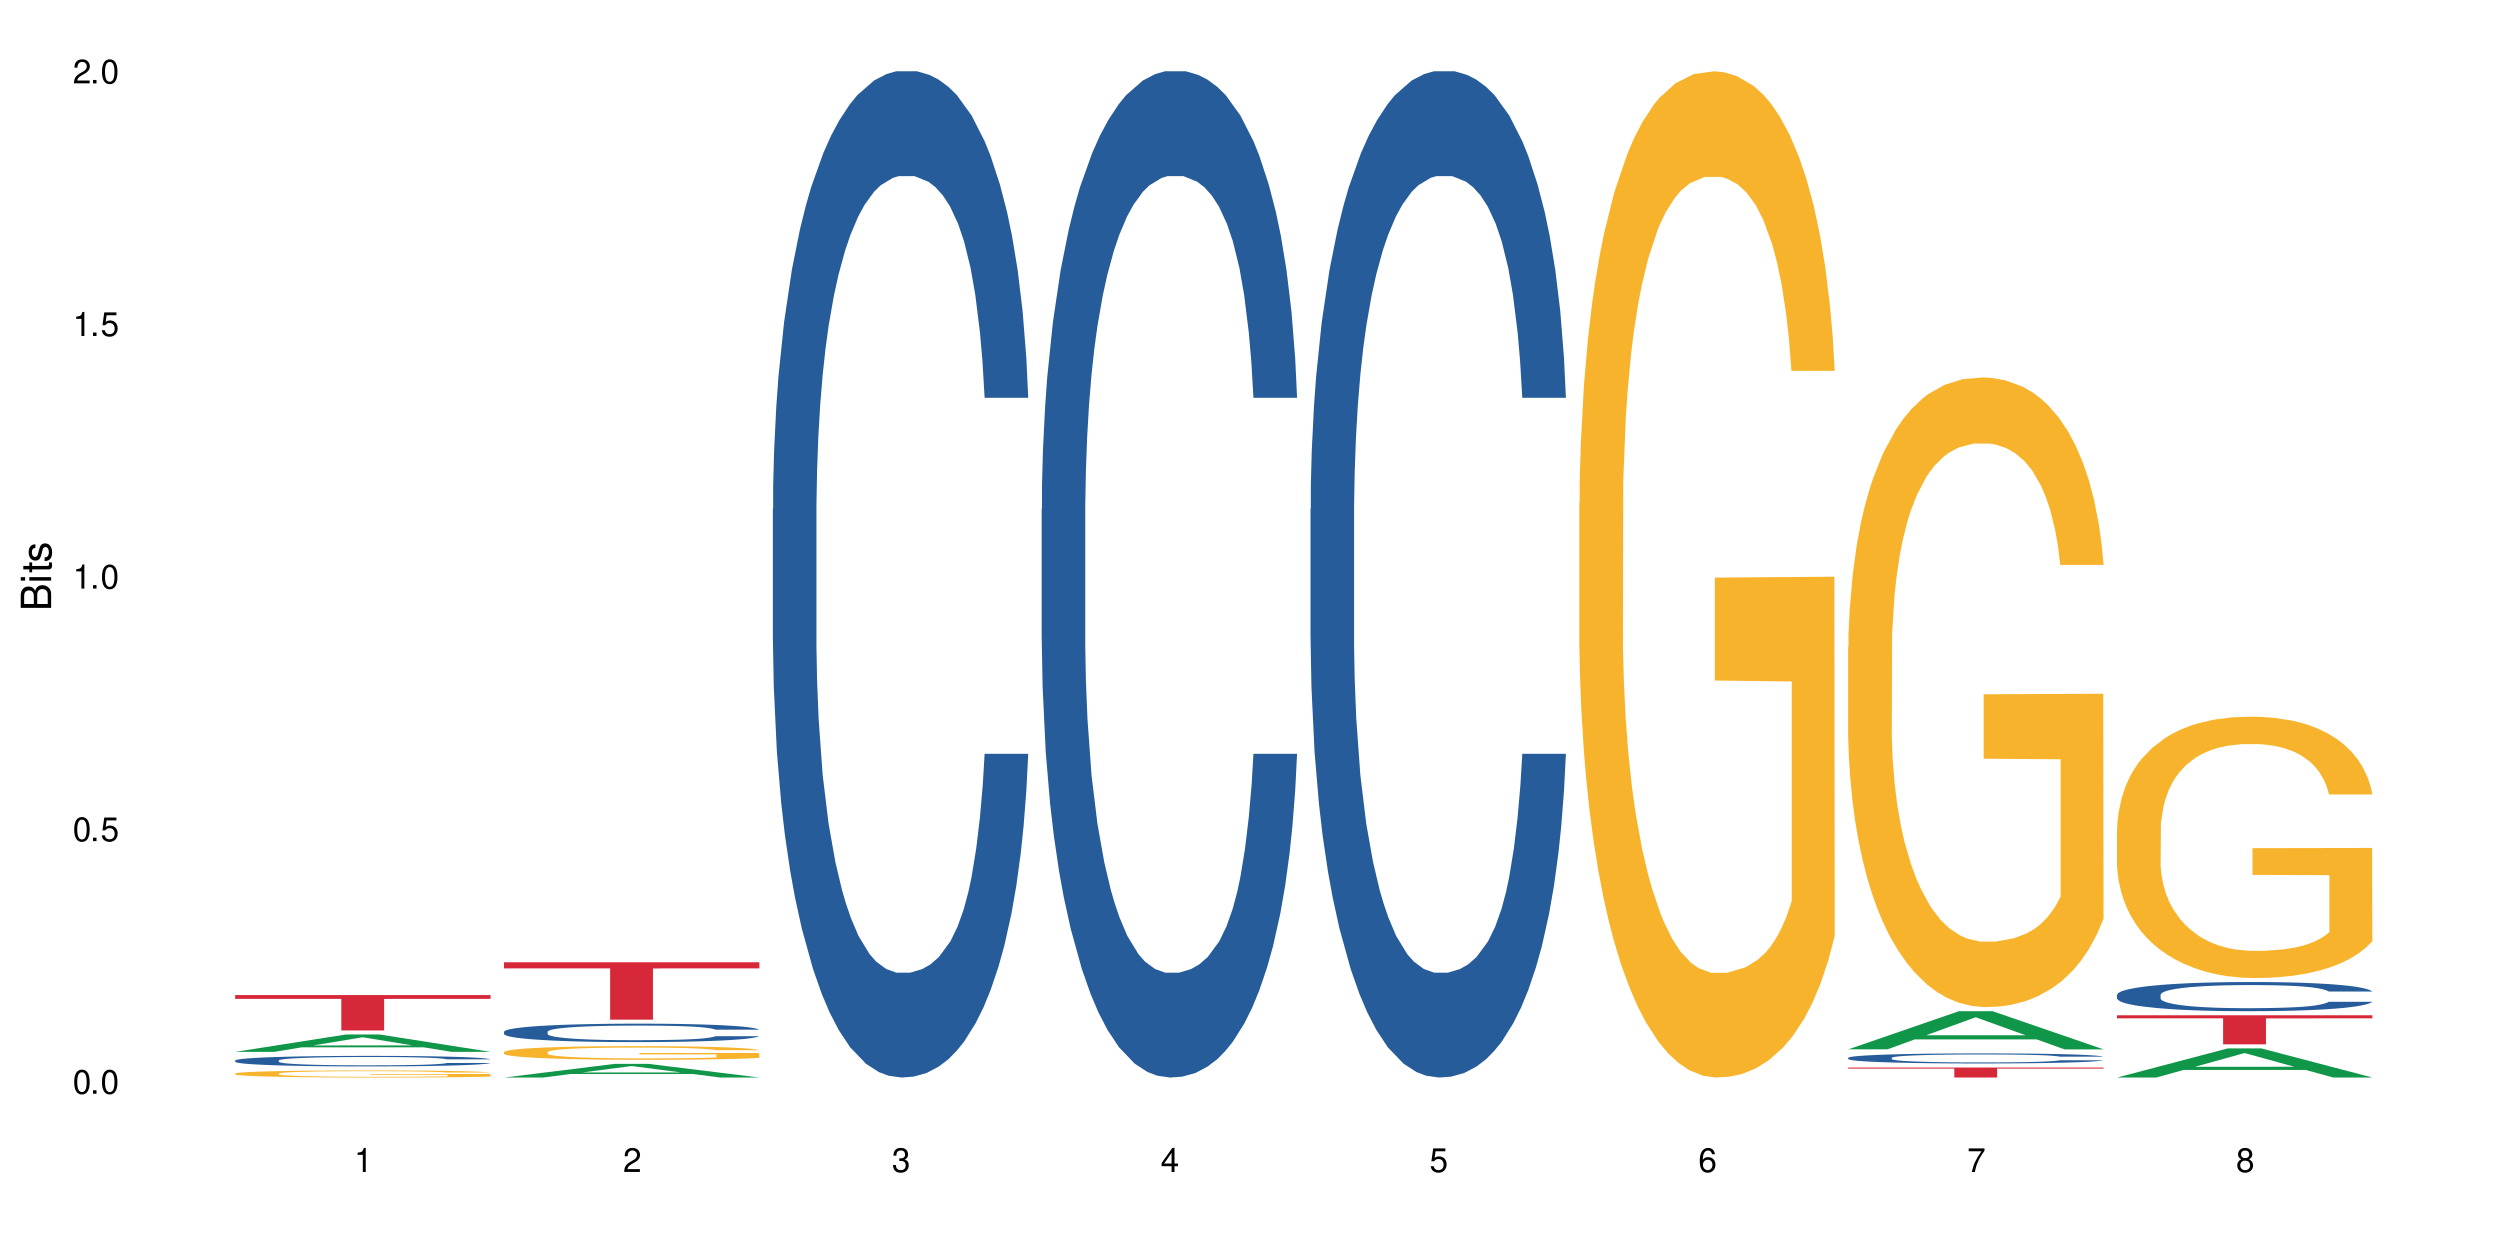 <?xml version="1.0" encoding="UTF-8"?>
<svg xmlns="http://www.w3.org/2000/svg" xmlns:xlink="http://www.w3.org/1999/xlink" width="720" height="360" viewBox="0 0 720 360">
<defs>
<g>
<g id="glyph-0-0">
</g>
<g id="glyph-0-1">
<path d="M 2.641 -6.938 C 2 -6.938 1.422 -6.656 1.078 -6.172 C 0.641 -5.562 0.406 -4.641 0.406 -3.359 C 0.406 -1.016 1.188 0.219 2.641 0.219 C 4.078 0.219 4.859 -1.016 4.859 -3.297 C 4.859 -4.641 4.656 -5.547 4.203 -6.172 C 3.844 -6.656 3.281 -6.938 2.641 -6.938 Z M 2.641 -6.188 C 3.547 -6.188 4 -5.25 4 -3.375 C 4 -1.406 3.562 -0.484 2.625 -0.484 C 1.734 -0.484 1.281 -1.438 1.281 -3.344 C 1.281 -5.25 1.734 -6.188 2.641 -6.188 Z M 2.641 -6.188 "/>
</g>
<g id="glyph-0-2">
<path d="M 1.828 -1 L 0.828 -1 L 0.828 0 L 1.828 0 Z M 1.828 -1 "/>
</g>
<g id="glyph-0-3">
<path d="M 4.562 -6.797 L 1.062 -6.797 L 0.547 -3.094 L 1.328 -3.094 C 1.719 -3.562 2.047 -3.734 2.578 -3.734 C 3.484 -3.734 4.062 -3.109 4.062 -2.094 C 4.062 -1.125 3.484 -0.531 2.578 -0.531 C 1.828 -0.531 1.375 -0.906 1.188 -1.672 L 0.328 -1.672 C 0.453 -1.109 0.547 -0.844 0.75 -0.594 C 1.125 -0.078 1.828 0.219 2.594 0.219 C 3.969 0.219 4.922 -0.781 4.922 -2.219 C 4.922 -3.562 4.031 -4.484 2.719 -4.484 C 2.25 -4.484 1.859 -4.359 1.469 -4.062 L 1.734 -5.969 L 4.562 -5.969 Z M 4.562 -6.797 "/>
</g>
<g id="glyph-0-4">
<path d="M 2.484 -4.938 L 2.484 0 L 3.328 0 L 3.328 -6.938 L 2.766 -6.938 C 2.469 -5.875 2.281 -5.734 0.984 -5.562 L 0.984 -4.938 Z M 2.484 -4.938 "/>
</g>
<g id="glyph-0-5">
<path d="M 4.859 -0.828 L 1.281 -0.828 C 1.359 -1.406 1.672 -1.781 2.5 -2.281 L 3.469 -2.828 C 4.406 -3.344 4.906 -4.062 4.906 -4.906 C 4.906 -5.484 4.672 -6.031 4.266 -6.406 C 3.859 -6.766 3.375 -6.938 2.719 -6.938 C 1.859 -6.938 1.219 -6.625 0.844 -6.031 C 0.609 -5.672 0.5 -5.234 0.484 -4.531 L 1.328 -4.531 C 1.359 -5.016 1.406 -5.281 1.531 -5.516 C 1.75 -5.938 2.188 -6.203 2.703 -6.203 C 3.469 -6.203 4.031 -5.641 4.031 -4.891 C 4.031 -4.344 3.719 -3.859 3.125 -3.516 L 2.234 -3 C 0.812 -2.172 0.406 -1.531 0.328 -0.016 L 4.859 -0.016 Z M 4.859 -0.828 "/>
</g>
<g id="glyph-0-6">
<path d="M 2.125 -3.188 L 2.578 -3.188 C 3.5 -3.188 3.984 -2.766 3.984 -1.922 C 3.984 -1.062 3.469 -0.531 2.594 -0.531 C 1.656 -0.531 1.203 -1 1.156 -2.016 L 0.312 -2.016 C 0.344 -1.453 0.438 -1.094 0.609 -0.781 C 0.953 -0.109 1.625 0.219 2.547 0.219 C 3.953 0.219 4.859 -0.625 4.859 -1.938 C 4.859 -2.828 4.516 -3.297 3.703 -3.594 C 4.344 -3.844 4.656 -4.328 4.656 -5.031 C 4.656 -6.219 3.875 -6.938 2.578 -6.938 C 1.203 -6.938 0.484 -6.172 0.453 -4.703 L 1.297 -4.703 C 1.312 -5.125 1.344 -5.359 1.453 -5.578 C 1.641 -5.969 2.062 -6.203 2.594 -6.203 C 3.344 -6.203 3.797 -5.75 3.797 -5 C 3.797 -4.516 3.609 -4.219 3.25 -4.047 C 3.016 -3.953 2.703 -3.922 2.125 -3.906 Z M 2.125 -3.188 "/>
</g>
<g id="glyph-0-7">
<path d="M 3.141 -1.672 L 3.141 0 L 3.984 0 L 3.984 -1.672 L 4.984 -1.672 L 4.984 -2.438 L 3.984 -2.438 L 3.984 -6.938 L 3.359 -6.938 L 0.266 -2.578 L 0.266 -1.672 Z M 3.141 -2.438 L 1 -2.438 L 3.141 -5.5 Z M 3.141 -2.438 "/>
</g>
<g id="glyph-0-8">
<path d="M 4.781 -5.125 C 4.609 -6.266 3.891 -6.938 2.844 -6.938 C 2.094 -6.938 1.422 -6.578 1.031 -5.953 C 0.594 -5.266 0.406 -4.422 0.406 -3.172 C 0.406 -2 0.578 -1.25 0.984 -0.641 C 1.359 -0.078 1.953 0.219 2.703 0.219 C 3.984 0.219 4.922 -0.75 4.922 -2.094 C 4.922 -3.375 4.062 -4.281 2.844 -4.281 C 2.172 -4.281 1.641 -4.031 1.281 -3.516 C 1.281 -5.234 1.828 -6.188 2.797 -6.188 C 3.391 -6.188 3.797 -5.797 3.938 -5.125 Z M 2.734 -3.531 C 3.547 -3.531 4.062 -2.953 4.062 -2.031 C 4.062 -1.156 3.484 -0.531 2.703 -0.531 C 1.922 -0.531 1.328 -1.188 1.328 -2.078 C 1.328 -2.938 1.906 -3.531 2.734 -3.531 Z M 2.734 -3.531 "/>
</g>
<g id="glyph-0-9">
<path d="M 4.984 -6.797 L 0.438 -6.797 L 0.438 -5.969 L 4.109 -5.969 C 2.5 -3.656 1.828 -2.234 1.328 0 L 2.219 0 C 2.594 -2.172 3.453 -4.047 4.984 -6.094 Z M 4.984 -6.797 "/>
</g>
<g id="glyph-0-10">
<path d="M 3.75 -3.656 C 4.469 -4.094 4.688 -4.438 4.688 -5.078 C 4.688 -6.172 3.844 -6.938 2.641 -6.938 C 1.438 -6.938 0.594 -6.172 0.594 -5.094 C 0.594 -4.438 0.812 -4.094 1.516 -3.656 C 0.734 -3.266 0.359 -2.703 0.359 -1.922 C 0.359 -0.656 1.281 0.219 2.641 0.219 C 3.984 0.219 4.922 -0.656 4.922 -1.922 C 4.922 -2.703 4.531 -3.266 3.75 -3.656 Z M 2.641 -6.188 C 3.359 -6.188 3.812 -5.75 3.812 -5.062 C 3.812 -4.406 3.344 -3.984 2.641 -3.984 C 1.922 -3.984 1.453 -4.406 1.453 -5.078 C 1.453 -5.75 1.922 -6.188 2.641 -6.188 Z M 2.641 -3.266 C 3.484 -3.266 4.062 -2.719 4.062 -1.906 C 4.062 -1.078 3.484 -0.531 2.625 -0.531 C 1.797 -0.531 1.219 -1.094 1.219 -1.906 C 1.219 -2.719 1.781 -3.266 2.641 -3.266 Z M 2.641 -3.266 "/>
</g>
<g id="glyph-1-0">
</g>
<g id="glyph-1-1">
<path d="M 0 -0.953 L 0 -4.891 C 0 -5.719 -0.234 -6.344 -0.734 -6.797 C -1.188 -7.234 -1.812 -7.469 -2.5 -7.469 C -3.547 -7.469 -4.188 -7 -4.625 -5.875 C -4.984 -6.688 -5.625 -7.094 -6.531 -7.094 C -7.172 -7.094 -7.734 -6.859 -8.141 -6.391 C -8.562 -5.922 -8.75 -5.344 -8.75 -4.5 L -8.75 -0.953 Z M -4.984 -2.062 L -7.766 -2.062 L -7.766 -4.219 C -7.766 -4.844 -7.688 -5.203 -7.453 -5.5 C -7.219 -5.812 -6.859 -5.969 -6.375 -5.969 C -5.891 -5.969 -5.531 -5.812 -5.297 -5.5 C -5.062 -5.203 -4.984 -4.844 -4.984 -4.219 Z M -0.984 -2.062 L -4 -2.062 L -4 -4.781 C -4 -5.766 -3.438 -6.359 -2.484 -6.359 C -1.547 -6.359 -0.984 -5.766 -0.984 -4.781 Z M -0.984 -2.062 "/>
</g>
<g id="glyph-1-2">
<path d="M -6.281 -1.797 L -6.281 -0.797 L 0 -0.797 L 0 -1.797 Z M -8.75 -1.797 L -8.75 -0.797 L -7.484 -0.797 L -7.484 -1.797 Z M -8.75 -1.797 "/>
</g>
<g id="glyph-1-3">
<path d="M -6.281 -3.047 L -6.281 -2.016 L -8.016 -2.016 L -8.016 -1.016 L -6.281 -1.016 L -6.281 -0.172 L -5.469 -0.172 L -5.469 -1.016 L -0.719 -1.016 C -0.078 -1.016 0.281 -1.453 0.281 -2.234 C 0.281 -2.5 0.25 -2.719 0.188 -3.047 L -0.641 -3.047 C -0.609 -2.906 -0.594 -2.766 -0.594 -2.562 C -0.594 -2.141 -0.719 -2.016 -1.156 -2.016 L -5.469 -2.016 L -5.469 -3.047 Z M -6.281 -3.047 "/>
</g>
<g id="glyph-1-4">
<path d="M -4.531 -5.25 C -5.766 -5.25 -6.469 -4.422 -6.469 -2.969 C -6.469 -1.516 -5.719 -0.562 -4.547 -0.562 C -3.562 -0.562 -3.094 -1.062 -2.734 -2.562 L -2.516 -3.484 C -2.344 -4.188 -2.094 -4.469 -1.641 -4.469 C -1.047 -4.469 -0.641 -3.875 -0.641 -3 C -0.641 -2.453 -0.797 -2 -1.062 -1.75 C -1.25 -1.594 -1.422 -1.531 -1.875 -1.469 L -1.875 -0.406 C -0.422 -0.453 0.281 -1.266 0.281 -2.922 C 0.281 -4.5 -0.5 -5.516 -1.719 -5.516 C -2.656 -5.516 -3.172 -4.984 -3.469 -3.734 L -3.703 -2.766 C -3.891 -1.953 -4.156 -1.609 -4.594 -1.609 C -5.188 -1.609 -5.547 -2.125 -5.547 -2.938 C -5.547 -3.75 -5.203 -4.172 -4.531 -4.203 Z M -4.531 -5.25 "/>
</g>
</g>
</defs>
<rect x="-72" y="-36" width="864" height="432" fill="rgb(100%, 100%, 100%)" fill-opacity="1"/>
<path fill-rule="nonzero" fill="rgb(6.275%, 58.824%, 28.235%)" fill-opacity="1" d="M 67.73 302.93 L 67.809 302.926 L 99.637 297.93 L 109.301 297.93 L 141.281 302.934 L 130.047 302.934 L 122.031 301.629 L 86.906 301.629 L 79.047 302.93 L 67.73 302.93 L 90.285 301.086 L 118.809 301.082 L 104.586 298.75 L 104.43 298.742 L 104.27 298.758 L 90.207 301.082 L 90.285 301.086 Z M 67.73 302.93 "/>
<path fill-rule="nonzero" fill="rgb(14.51%, 36.078%, 60%)" fill-opacity="1" d="M 67.73 305.414 L 67.82 305.414 L 67.82 305.348 L 68.09 305.242 L 68.719 305.109 L 69.344 305.016 L 70.961 304.852 L 73.203 304.695 L 75.535 304.574 L 77.238 304.5 L 78.766 304.445 L 82.262 304.344 L 84.504 304.293 L 86.926 304.242 L 89.887 304.195 L 92.039 304.168 L 96.883 304.125 L 100.469 304.105 L 103.25 304.098 L 109.262 304.098 L 112.848 304.109 L 115.449 304.121 L 118.32 304.145 L 120.742 304.168 L 124.957 304.23 L 128.727 304.309 L 130.43 304.352 L 133.121 304.438 L 135.184 304.52 L 136.617 304.594 L 138.234 304.695 L 139.668 304.82 L 140.746 304.961 L 141.281 305.082 L 128.727 305.082 L 128.098 304.969 L 127.379 304.883 L 126.035 304.77 L 124.688 304.691 L 122.805 304.609 L 121.102 304.559 L 118.77 304.504 L 116.707 304.473 L 114.555 304.445 L 112.488 304.43 L 108.543 304.414 L 103.969 304.414 L 102.266 304.418 L 98.766 304.441 L 96.883 304.461 L 94.191 304.5 L 92.309 304.535 L 90.066 304.59 L 88.539 304.637 L 86.656 304.711 L 85.312 304.773 L 83.785 304.863 L 82.891 304.934 L 82.082 305.012 L 81.363 305.102 L 80.828 305.199 L 80.469 305.301 L 80.289 305.402 L 80.289 305.832 L 80.469 305.93 L 80.918 306.047 L 82.082 306.215 L 83.785 306.363 L 85.762 306.477 L 87.645 306.562 L 88.719 306.602 L 90.156 306.645 L 92.398 306.699 L 95.629 306.754 L 97.512 306.777 L 100.383 306.801 L 103.34 306.809 L 107.289 306.809 L 110.785 306.801 L 113.117 306.785 L 115.539 306.762 L 118.859 306.715 L 120.922 306.672 L 122.715 306.621 L 124.062 306.566 L 124.957 306.523 L 126.305 306.438 L 127.379 306.344 L 128.188 306.246 L 128.727 306.152 L 141.281 306.152 L 140.746 306.262 L 139.938 306.371 L 139.129 306.449 L 137.875 306.547 L 136.441 306.633 L 134.375 306.73 L 132.672 306.793 L 130.43 306.863 L 128.367 306.914 L 126.125 306.961 L 122.805 307.02 L 120.652 307.047 L 118.32 307.07 L 115.539 307.094 L 112.043 307.113 L 108.273 307.125 L 104.777 307.125 L 101.008 307.121 L 98.227 307.109 L 94.551 307.086 L 89.977 307.035 L 86.656 306.98 L 84.055 306.93 L 81.812 306.875 L 79.301 306.801 L 76.074 306.676 L 74.098 306.582 L 72.754 306.508 L 71.23 306.398 L 70.152 306.301 L 68.898 306.145 L 68 305.949 L 67.73 305.797 Z M 67.73 305.414 "/>
<path fill-rule="nonzero" fill="rgb(96.863%, 70.196%, 16.863%)" fill-opacity="1" d="M 67.73 309.164 L 67.82 309.164 L 67.82 309.125 L 68.18 309.043 L 69.078 308.926 L 70.242 308.832 L 71.5 308.758 L 72.305 308.719 L 73.652 308.66 L 74.816 308.621 L 77.777 308.535 L 81.543 308.457 L 83.609 308.426 L 85.941 308.395 L 89.258 308.355 L 90.785 308.344 L 95.449 308.312 L 100.738 308.297 L 106.57 308.289 L 109.262 308.293 L 112.938 308.301 L 117.961 308.32 L 120.832 308.34 L 123.074 308.355 L 125.406 308.383 L 128.277 308.418 L 130.969 308.465 L 133.121 308.508 L 135.273 308.562 L 137.066 308.625 L 138.594 308.688 L 139.938 308.766 L 140.746 308.832 L 141.281 308.898 L 128.816 308.898 L 128.098 308.832 L 127.289 308.781 L 125.945 308.723 L 124.598 308.676 L 123.254 308.641 L 120.742 308.594 L 118.59 308.562 L 115.898 308.535 L 113.297 308.52 L 110.336 308.508 L 108.543 308.504 L 103.789 308.504 L 99.484 308.52 L 96.973 308.531 L 95.18 308.547 L 92.668 308.574 L 91.141 308.598 L 90.246 308.613 L 87.555 308.672 L 85.762 308.723 L 84.773 308.758 L 83.52 308.812 L 82.621 308.863 L 81.633 308.938 L 81.098 308.996 L 80.379 309.121 L 80.289 309.457 L 80.559 309.527 L 81.098 309.605 L 81.812 309.672 L 82.891 309.742 L 83.965 309.797 L 85.852 309.871 L 87.465 309.918 L 88.719 309.949 L 91.141 310 L 92.129 310.016 L 94.461 310.051 L 96.883 310.078 L 99.844 310.098 L 102.086 310.109 L 105.672 310.121 L 110.246 310.121 L 115.629 310.109 L 119.039 310.094 L 121.371 310.078 L 122.895 310.066 L 124.777 310.047 L 126.125 310.027 L 127.379 310.008 L 128.906 309.973 L 128.906 309.527 L 106.75 309.527 L 106.75 309.316 L 141.195 309.316 L 141.281 310.047 L 139.398 310.094 L 137.066 310.145 L 134.824 310.18 L 132.492 310.215 L 129.176 310.25 L 126.484 310.27 L 122.355 310.297 L 118.59 310.312 L 114.645 310.324 L 111.145 310.332 L 107.02 310.332 L 103.34 310.328 L 99.395 310.316 L 96.254 310.301 L 93.383 310.285 L 90.516 310.258 L 86.926 310.219 L 84.594 310.188 L 82.172 310.148 L 79.75 310.102 L 77.598 310.051 L 76.164 310.012 L 74.727 309.969 L 73.203 309.914 L 71.766 309.848 L 70.691 309.793 L 69.703 309.727 L 68.988 309.664 L 68.27 309.582 L 67.91 309.512 L 67.73 309.457 Z M 67.73 309.164 "/>
<path fill-rule="nonzero" fill="rgb(83.922%, 15.686%, 22.353%)" fill-opacity="1" d="M 67.73 286.586 L 141.281 286.586 L 141.281 287.676 L 110.629 287.684 L 110.629 296.766 L 98.297 296.766 L 98.297 287.695 L 98.117 287.676 L 67.73 287.676 Z M 67.73 286.586 "/>
<path fill-rule="nonzero" fill="rgb(6.275%, 58.824%, 28.235%)" fill-opacity="1" d="M 145.156 310.328 L 145.234 310.324 L 177.059 306.391 L 186.723 306.391 L 218.707 310.332 L 207.469 310.332 L 199.453 309.305 L 164.328 309.305 L 156.469 310.328 L 145.156 310.328 L 167.707 308.879 L 196.23 308.875 L 182.008 307.035 L 181.852 307.031 L 181.695 307.043 L 167.629 308.875 L 167.707 308.879 Z M 145.156 310.328 "/>
<path fill-rule="nonzero" fill="rgb(14.51%, 36.078%, 60%)" fill-opacity="1" d="M 145.156 297.129 L 145.242 297.125 L 145.242 297.008 L 145.512 296.824 L 146.141 296.59 L 146.77 296.43 L 148.383 296.145 L 150.625 295.867 L 152.957 295.656 L 154.664 295.527 L 156.188 295.434 L 159.684 295.254 L 161.93 295.16 L 164.352 295.078 L 167.309 294.996 L 169.461 294.949 L 174.305 294.871 L 177.895 294.836 L 180.676 294.82 L 186.684 294.82 L 190.273 294.84 L 192.875 294.867 L 195.742 294.902 L 198.164 294.949 L 202.383 295.055 L 206.148 295.191 L 207.852 295.266 L 210.543 295.418 L 212.605 295.562 L 214.043 295.688 L 215.656 295.867 L 217.094 296.086 L 218.168 296.332 L 218.707 296.543 L 206.148 296.543 L 205.52 296.348 L 204.805 296.199 L 203.457 296 L 202.113 295.859 L 200.23 295.719 L 198.523 295.625 L 196.191 295.535 L 194.129 295.477 L 191.977 295.434 L 189.914 295.402 L 185.969 295.375 L 181.391 295.375 L 179.688 295.383 L 176.191 295.422 L 174.305 295.457 L 171.613 295.523 L 169.73 295.586 L 167.488 295.684 L 165.965 295.766 L 164.082 295.895 L 162.734 296.004 L 161.211 296.164 L 160.312 296.285 L 159.508 296.422 L 158.789 296.582 L 158.25 296.75 L 157.891 296.93 L 157.711 297.105 L 157.711 297.855 L 157.891 298.031 L 158.34 298.234 L 159.508 298.527 L 161.211 298.785 L 163.184 298.988 L 165.066 299.137 L 166.145 299.203 L 167.578 299.281 L 169.82 299.379 L 173.051 299.473 L 174.934 299.512 L 177.805 299.551 L 180.766 299.57 L 184.711 299.57 L 188.211 299.551 L 190.543 299.527 L 192.965 299.488 L 196.281 299.406 L 198.344 299.328 L 200.141 299.238 L 201.484 299.145 L 202.383 299.066 L 203.727 298.918 L 204.805 298.754 L 205.609 298.582 L 206.148 298.418 L 218.707 298.418 L 218.168 298.613 L 217.359 298.801 L 216.555 298.941 L 215.297 299.109 L 213.863 299.262 L 211.801 299.43 L 210.094 299.543 L 207.852 299.664 L 205.789 299.754 L 203.547 299.836 L 200.23 299.934 L 198.074 299.984 L 195.742 300.027 L 192.965 300.066 L 189.465 300.098 L 185.699 300.117 L 182.199 300.125 L 178.434 300.113 L 175.652 300.094 L 171.973 300.051 L 167.398 299.965 L 164.082 299.871 L 161.48 299.781 L 159.238 299.684 L 156.727 299.551 L 153.496 299.34 L 151.523 299.172 L 150.176 299.039 L 148.652 298.848 L 147.574 298.68 L 146.32 298.406 L 145.422 298.062 L 145.156 297.797 Z M 145.156 297.129 "/>
<path fill-rule="nonzero" fill="rgb(96.863%, 70.196%, 16.863%)" fill-opacity="1" d="M 145.156 302.977 L 145.242 302.973 L 145.242 302.898 L 145.602 302.738 L 146.5 302.516 L 147.664 302.332 L 148.922 302.188 L 149.73 302.113 L 151.074 302.004 L 152.242 301.926 L 155.199 301.762 L 158.969 301.609 L 161.031 301.547 L 163.363 301.484 L 166.684 301.418 L 168.207 301.391 L 172.871 301.336 L 178.164 301.297 L 183.992 301.289 L 186.684 301.289 L 190.363 301.305 L 195.387 301.344 L 198.254 301.383 L 200.496 301.418 L 202.828 301.465 L 205.699 301.535 L 208.391 301.621 L 210.543 301.707 L 212.695 301.816 L 214.492 301.93 L 216.016 302.059 L 217.359 302.207 L 218.168 302.336 L 218.707 302.461 L 206.238 302.461 L 205.52 302.336 L 204.715 302.238 L 203.367 302.117 L 202.023 302.031 L 200.676 301.965 L 198.164 301.871 L 196.012 301.812 L 193.32 301.762 L 190.723 301.73 L 187.762 301.707 L 185.969 301.703 L 181.211 301.703 L 176.906 301.727 L 174.395 301.754 L 172.602 301.785 L 170.09 301.84 L 168.566 301.883 L 167.668 301.91 L 164.977 302.02 L 163.184 302.121 L 162.195 302.191 L 160.941 302.297 L 160.043 302.395 L 159.059 302.539 L 158.52 302.648 L 157.801 302.891 L 157.711 303.539 L 157.98 303.676 L 158.52 303.824 L 159.238 303.953 L 160.312 304.09 L 161.391 304.195 L 163.273 304.336 L 164.887 304.43 L 166.145 304.488 L 168.566 304.586 L 169.551 304.621 L 171.883 304.684 L 174.305 304.734 L 177.266 304.777 L 179.508 304.801 L 183.098 304.816 L 187.672 304.816 L 193.055 304.797 L 196.461 304.766 L 198.793 304.738 L 200.32 304.715 L 202.203 304.672 L 203.547 304.637 L 204.805 304.598 L 206.328 304.535 L 206.328 303.676 L 184.172 303.672 L 184.172 303.27 L 218.617 303.266 L 218.707 304.672 L 216.824 304.77 L 214.492 304.863 L 212.25 304.938 L 209.918 304.996 L 206.598 305.066 L 203.906 305.109 L 199.781 305.16 L 196.012 305.191 L 192.066 305.215 L 188.566 305.223 L 184.441 305.227 L 180.766 305.223 L 176.816 305.199 L 173.68 305.172 L 170.809 305.133 L 167.938 305.086 L 164.352 305.012 L 162.016 304.949 L 159.594 304.875 L 157.172 304.785 L 155.02 304.688 L 153.586 304.613 L 152.152 304.527 L 150.625 304.418 L 149.191 304.297 L 148.113 304.184 L 147.129 304.059 L 146.41 303.941 L 145.691 303.777 L 145.332 303.648 L 145.156 303.535 Z M 145.156 302.977 "/>
<path fill-rule="nonzero" fill="rgb(83.922%, 15.686%, 22.353%)" fill-opacity="1" d="M 145.156 277.125 L 218.707 277.125 L 218.707 278.895 L 188.051 278.91 L 188.051 293.656 L 175.719 293.656 L 175.719 278.926 L 175.539 278.895 L 145.156 278.895 Z M 145.156 277.125 "/>
<path fill-rule="nonzero" fill="rgb(14.51%, 36.078%, 60%)" fill-opacity="1" d="M 222.578 146.621 L 222.668 146.355 L 222.668 140 L 222.938 129.934 L 223.562 117.215 L 224.191 108.477 L 225.809 92.844 L 228.051 77.746 L 230.383 66.09 L 232.086 59.203 L 233.609 53.902 L 237.109 44.102 L 239.352 39.07 L 241.773 34.566 L 244.734 30.062 L 246.887 27.414 L 251.73 23.176 L 255.316 21.32 L 258.098 20.527 L 264.109 20.527 L 267.695 21.586 L 270.297 22.91 L 273.168 25.031 L 275.59 27.414 L 279.805 33.242 L 283.57 40.66 L 285.277 44.898 L 287.969 53.109 L 290.031 61.055 L 291.465 67.945 L 293.082 77.746 L 294.516 89.668 L 295.59 103.176 L 296.129 114.566 L 283.57 114.566 L 282.945 103.973 L 282.227 95.758 L 280.883 84.898 L 279.535 77.215 L 277.652 69.535 L 275.949 64.5 L 273.617 59.469 L 271.551 56.289 L 269.398 53.902 L 267.336 52.316 L 263.391 50.727 L 258.816 50.727 L 257.109 51.254 L 253.613 53.375 L 251.73 55.23 L 249.039 58.938 L 247.156 62.383 L 244.914 67.68 L 243.387 72.184 L 241.504 79.07 L 240.16 85.164 L 238.633 93.906 L 237.738 100.527 L 236.93 107.945 L 236.211 116.688 L 235.672 125.957 L 235.316 135.762 L 235.137 145.297 L 235.137 186.355 L 235.316 195.895 L 235.762 207.02 L 236.93 223.18 L 238.633 237.219 L 240.605 248.344 L 242.492 256.293 L 243.566 260 L 245.004 264.238 L 247.246 269.535 L 250.473 274.836 L 252.355 276.953 L 255.227 279.074 L 258.188 280.133 L 262.133 280.133 L 265.633 279.074 L 267.965 277.75 L 270.387 275.629 L 273.707 271.125 L 275.77 266.887 L 277.562 261.855 L 278.906 256.82 L 279.805 252.582 L 281.148 244.371 L 282.227 235.363 L 283.035 226.094 L 283.57 217.086 L 296.129 217.086 L 295.59 227.684 L 294.785 238.012 L 293.977 245.695 L 292.723 254.969 L 291.285 263.18 L 289.223 272.449 L 287.52 278.543 L 285.277 285.168 L 283.215 290.199 L 280.973 294.703 L 277.652 300 L 275.5 302.648 L 273.168 305.035 L 270.387 307.152 L 266.887 309.008 L 263.121 310.066 L 259.621 310.332 L 255.855 309.801 L 253.074 308.742 L 249.398 306.359 L 244.824 301.59 L 241.504 296.559 L 238.902 291.523 L 236.66 286.227 L 234.148 279.074 L 230.918 267.418 L 228.945 258.41 L 227.602 250.992 L 226.074 240.664 L 225 231.391 L 223.742 216.555 L 222.848 197.746 L 222.578 183.18 Z M 222.578 146.621 "/>
<path fill-rule="nonzero" fill="rgb(14.51%, 36.078%, 60%)" fill-opacity="1" d="M 300 146.621 L 300.09 146.355 L 300.09 140 L 300.359 129.934 L 300.988 117.215 L 301.617 108.477 L 303.23 92.844 L 305.473 77.746 L 307.805 66.09 L 309.508 59.203 L 311.035 53.902 L 314.531 44.102 L 316.773 39.07 L 319.195 34.566 L 322.156 30.062 L 324.309 27.414 L 329.152 23.176 L 332.742 21.32 L 335.52 20.527 L 341.531 20.527 L 345.117 21.586 L 347.719 22.91 L 350.59 25.031 L 353.012 27.414 L 357.227 33.242 L 360.996 40.66 L 362.699 44.898 L 365.391 53.109 L 367.453 61.055 L 368.891 67.945 L 370.504 77.746 L 371.938 89.668 L 373.016 103.176 L 373.555 114.566 L 360.996 114.566 L 360.367 103.973 L 359.648 95.758 L 358.305 84.898 L 356.961 77.215 L 355.074 69.535 L 353.371 64.5 L 351.039 59.469 L 348.977 56.289 L 346.824 53.902 L 344.762 52.316 L 340.812 50.727 L 336.238 50.727 L 334.535 51.254 L 331.035 53.375 L 329.152 55.23 L 326.461 58.938 L 324.578 62.383 L 322.336 67.68 L 320.812 72.184 L 318.926 79.07 L 317.582 85.164 L 316.059 93.906 L 315.16 100.527 L 314.352 107.945 L 313.637 116.688 L 313.098 125.957 L 312.738 135.762 L 312.559 145.297 L 312.559 186.355 L 312.738 195.895 L 313.188 207.02 L 314.352 223.18 L 316.059 237.219 L 318.031 248.344 L 319.914 256.293 L 320.992 260 L 322.426 264.238 L 324.668 269.535 L 327.898 274.836 L 329.781 276.953 L 332.652 279.074 L 335.609 280.133 L 339.559 280.133 L 343.055 279.074 L 345.387 277.75 L 347.809 275.629 L 351.129 271.125 L 353.191 266.887 L 354.984 261.855 L 356.332 256.82 L 357.227 252.582 L 358.574 244.371 L 359.648 235.363 L 360.457 226.094 L 360.996 217.086 L 373.555 217.086 L 373.016 227.684 L 372.207 238.012 L 371.402 245.695 L 370.145 254.969 L 368.711 263.18 L 366.645 272.449 L 364.941 278.543 L 362.699 285.168 L 360.637 290.199 L 358.395 294.703 L 355.074 300 L 352.922 302.648 L 350.59 305.035 L 347.809 307.152 L 344.312 309.008 L 340.543 310.066 L 337.047 310.332 L 333.277 309.801 L 330.5 308.742 L 326.82 306.359 L 322.246 301.59 L 318.926 296.559 L 316.324 291.523 L 314.082 286.227 L 311.57 279.074 L 308.344 267.418 L 306.371 258.41 L 305.023 250.992 L 303.5 240.664 L 302.422 231.391 L 301.168 216.555 L 300.27 197.746 L 300 183.18 Z M 300 146.621 "/>
<path fill-rule="nonzero" fill="rgb(14.51%, 36.078%, 60%)" fill-opacity="1" d="M 377.426 146.621 L 377.516 146.355 L 377.516 140 L 377.781 129.934 L 378.41 117.215 L 379.039 108.477 L 380.652 92.844 L 382.895 77.746 L 385.227 66.09 L 386.934 59.203 L 388.457 53.902 L 391.957 44.102 L 394.199 39.07 L 396.621 34.566 L 399.578 30.062 L 401.734 27.414 L 406.574 23.176 L 410.164 21.32 L 412.945 20.527 L 418.953 20.527 L 422.543 21.586 L 425.145 22.91 L 428.016 25.031 L 430.438 27.414 L 434.652 33.242 L 438.418 40.66 L 440.125 44.898 L 442.812 53.109 L 444.879 61.055 L 446.312 67.945 L 447.926 77.746 L 449.363 89.668 L 450.438 103.176 L 450.977 114.566 L 438.418 114.566 L 437.789 103.973 L 437.074 95.758 L 435.727 84.898 L 434.383 77.215 L 432.5 69.535 L 430.793 64.5 L 428.461 59.469 L 426.398 56.289 L 424.246 53.902 L 422.184 52.316 L 418.238 50.727 L 413.664 50.727 L 411.957 51.254 L 408.461 53.375 L 406.574 55.23 L 403.887 58.938 L 402 62.383 L 399.758 67.68 L 398.234 72.184 L 396.352 79.07 L 395.004 85.164 L 393.48 93.906 L 392.582 100.527 L 391.777 107.945 L 391.059 116.688 L 390.52 125.957 L 390.16 135.762 L 389.98 145.297 L 389.98 186.355 L 390.16 195.895 L 390.609 207.02 L 391.777 223.18 L 393.48 237.219 L 395.453 248.344 L 397.336 256.293 L 398.414 260 L 399.848 264.238 L 402.09 269.535 L 405.32 274.836 L 407.203 276.953 L 410.074 279.074 L 413.035 280.133 L 416.98 280.133 L 420.48 279.074 L 422.812 277.75 L 425.234 275.629 L 428.551 271.125 L 430.613 266.887 L 432.41 261.855 L 433.754 256.82 L 434.652 252.582 L 435.996 244.371 L 437.074 235.363 L 437.879 226.094 L 438.418 217.086 L 450.977 217.086 L 450.438 227.684 L 449.633 238.012 L 448.824 245.695 L 447.566 254.969 L 446.133 263.18 L 444.07 272.449 L 442.367 278.543 L 440.125 285.168 L 438.059 290.199 L 435.816 294.703 L 432.5 300 L 430.348 302.648 L 428.016 305.035 L 425.234 307.152 L 421.734 309.008 L 417.969 310.066 L 414.469 310.332 L 410.703 309.801 L 407.922 308.742 L 404.242 306.359 L 399.668 301.59 L 396.352 296.559 L 393.75 291.523 L 391.508 286.227 L 388.996 279.074 L 385.766 267.418 L 383.793 258.41 L 382.449 250.992 L 380.922 240.664 L 379.848 231.391 L 378.59 216.555 L 377.695 197.746 L 377.426 183.18 Z M 377.426 146.621 "/>
<path fill-rule="nonzero" fill="rgb(96.863%, 70.196%, 16.863%)" fill-opacity="1" d="M 454.848 144.652 L 454.938 144.387 L 454.938 139.094 L 455.297 127.184 L 456.191 110.777 L 457.359 97.277 L 458.613 86.691 L 459.422 81.133 L 460.77 73.195 L 461.934 67.371 L 464.895 55.461 L 468.66 44.348 L 470.723 39.582 L 473.055 35.082 L 476.375 30.055 L 477.898 28.203 L 482.562 23.965 L 487.855 21.32 L 493.688 20.527 L 496.379 20.789 L 500.055 21.848 L 505.078 24.762 L 507.949 27.406 L 510.191 30.055 L 512.523 33.496 L 515.395 38.789 L 518.086 45.141 L 520.238 51.492 L 522.391 59.43 L 524.184 67.902 L 525.711 77.164 L 527.055 88.281 L 527.863 97.543 L 528.398 106.805 L 515.934 106.805 L 515.215 97.543 L 514.406 90.398 L 513.062 81.664 L 511.715 75.312 L 510.371 70.281 L 507.859 63.402 L 505.707 59.168 L 503.016 55.461 L 500.414 53.078 L 497.453 51.492 L 495.66 50.961 L 490.906 50.961 L 486.602 52.816 L 484.09 54.934 L 482.297 57.051 L 479.785 61.02 L 478.258 64.195 L 477.363 66.312 L 474.672 74.516 L 472.879 81.93 L 471.891 86.957 L 470.633 94.898 L 469.738 102.043 L 468.75 112.629 L 468.211 120.57 L 467.496 138.566 L 467.406 186.207 L 467.676 196.262 L 468.211 207.113 L 468.93 216.641 L 470.008 226.699 L 471.082 234.375 L 472.965 244.695 L 474.582 251.578 L 475.836 256.078 L 478.258 263.223 L 479.246 265.605 L 481.578 270.367 L 484 274.074 L 486.961 277.25 L 489.203 278.836 L 492.789 280.16 L 497.363 280.16 L 502.746 278.574 L 506.156 276.457 L 508.488 274.34 L 510.012 272.484 L 511.895 269.574 L 513.242 266.926 L 514.496 264.016 L 516.023 259.516 L 516.023 196.262 L 493.867 195.996 L 493.867 166.355 L 528.309 166.09 L 528.398 269.574 L 526.516 276.719 L 524.184 283.602 L 521.941 288.895 L 519.609 293.395 L 516.289 298.422 L 513.602 301.598 L 509.473 305.305 L 505.707 307.688 L 501.758 309.273 L 498.262 310.066 L 494.137 310.332 L 490.457 309.805 L 486.512 308.215 L 483.371 306.098 L 480.5 303.453 L 477.633 300.012 L 474.043 294.453 L 471.711 289.953 L 469.289 284.395 L 466.867 277.777 L 464.715 270.633 L 463.281 265.074 L 461.844 258.723 L 460.32 250.781 L 458.883 241.785 L 457.809 233.578 L 456.82 224.316 L 456.102 215.582 L 455.387 203.672 L 455.027 194.145 L 454.848 185.941 Z M 454.848 144.652 "/>
<path fill-rule="nonzero" fill="rgb(6.275%, 58.824%, 28.235%)" fill-opacity="1" d="M 532.27 302.211 L 532.352 302.199 L 564.176 291.219 L 573.84 291.219 L 605.824 302.223 L 594.586 302.223 L 586.57 299.348 L 551.445 299.348 L 543.586 302.211 L 532.27 302.211 L 554.824 298.16 L 583.348 298.148 L 569.125 293.016 L 568.969 293.004 L 568.812 293.035 L 554.746 298.148 L 554.824 298.16 Z M 532.27 302.211 "/>
<path fill-rule="nonzero" fill="rgb(14.51%, 36.078%, 60%)" fill-opacity="1" d="M 532.27 304.645 L 532.359 304.641 L 532.359 304.578 L 532.629 304.477 L 533.258 304.348 L 533.887 304.262 L 535.5 304.105 L 537.742 303.957 L 540.074 303.84 L 541.777 303.77 L 543.305 303.719 L 546.801 303.621 L 549.043 303.57 L 551.465 303.523 L 554.426 303.48 L 556.578 303.453 L 561.422 303.41 L 565.012 303.391 L 567.793 303.383 L 573.801 303.383 L 577.391 303.395 L 579.992 303.41 L 582.859 303.43 L 585.281 303.453 L 589.5 303.512 L 593.266 303.586 L 594.969 303.629 L 597.66 303.711 L 599.723 303.789 L 601.16 303.859 L 602.773 303.957 L 604.207 304.074 L 605.285 304.211 L 605.824 304.324 L 593.266 304.324 L 592.637 304.219 L 591.922 304.137 L 590.574 304.027 L 589.23 303.949 L 587.344 303.875 L 585.641 303.824 L 583.309 303.773 L 581.246 303.742 L 579.094 303.719 L 577.031 303.703 L 573.082 303.688 L 568.508 303.688 L 566.805 303.691 L 563.305 303.711 L 561.422 303.73 L 558.73 303.77 L 556.848 303.801 L 554.605 303.855 L 553.082 303.898 L 551.199 303.969 L 549.852 304.031 L 548.328 304.117 L 547.43 304.184 L 546.621 304.258 L 545.906 304.344 L 545.367 304.438 L 545.008 304.535 L 544.828 304.629 L 544.828 305.039 L 545.008 305.133 L 545.457 305.246 L 546.621 305.406 L 548.328 305.547 L 550.301 305.656 L 552.184 305.738 L 553.262 305.773 L 554.695 305.816 L 556.938 305.871 L 560.168 305.922 L 562.051 305.945 L 564.922 305.965 L 567.883 305.977 L 571.828 305.977 L 575.324 305.965 L 577.656 305.953 L 580.078 305.93 L 583.398 305.887 L 585.461 305.844 L 587.254 305.793 L 588.602 305.742 L 589.5 305.699 L 590.844 305.617 L 591.922 305.527 L 592.727 305.438 L 593.266 305.348 L 605.824 305.348 L 605.285 305.453 L 604.477 305.555 L 603.672 305.633 L 602.414 305.723 L 600.98 305.805 L 598.918 305.898 L 597.211 305.961 L 594.969 306.027 L 592.906 306.074 L 590.664 306.121 L 587.344 306.172 L 585.191 306.199 L 582.859 306.223 L 580.078 306.246 L 576.582 306.262 L 572.816 306.273 L 569.316 306.277 L 565.551 306.27 L 562.77 306.262 L 559.09 306.238 L 554.516 306.188 L 551.199 306.141 L 548.598 306.09 L 546.355 306.035 L 543.844 305.965 L 540.613 305.848 L 538.641 305.758 L 537.293 305.684 L 535.77 305.582 L 534.691 305.488 L 533.438 305.34 L 532.539 305.152 L 532.27 305.008 Z M 532.27 304.645 "/>
<path fill-rule="nonzero" fill="rgb(96.863%, 70.196%, 16.863%)" fill-opacity="1" d="M 532.27 186.379 L 532.359 186.211 L 532.359 182.898 L 532.719 175.445 L 533.617 165.18 L 534.781 156.73 L 536.039 150.105 L 536.844 146.629 L 538.191 141.66 L 539.355 138.016 L 542.316 130.566 L 546.086 123.609 L 548.148 120.629 L 550.48 117.812 L 553.797 114.664 L 555.324 113.508 L 559.988 110.855 L 565.281 109.199 L 571.109 108.703 L 573.801 108.867 L 577.48 109.531 L 582.5 111.352 L 585.371 113.008 L 587.613 114.664 L 589.945 116.82 L 592.816 120.129 L 595.508 124.105 L 597.66 128.082 L 599.812 133.051 L 601.609 138.348 L 603.133 144.145 L 604.477 151.102 L 605.285 156.898 L 605.824 162.695 L 593.355 162.695 L 592.637 156.898 L 591.832 152.426 L 590.484 146.961 L 589.141 142.984 L 587.793 139.84 L 585.281 135.531 L 583.129 132.883 L 580.438 130.566 L 577.836 129.074 L 574.879 128.082 L 573.082 127.75 L 568.328 127.75 L 564.023 128.91 L 561.512 130.234 L 559.719 131.559 L 557.207 134.043 L 555.684 136.031 L 554.785 137.355 L 552.094 142.488 L 550.301 147.125 L 549.312 150.273 L 548.059 155.242 L 547.16 159.715 L 546.176 166.336 L 545.637 171.305 L 544.918 182.566 L 544.828 212.379 L 545.098 218.672 L 545.637 225.461 L 546.355 231.426 L 547.43 237.719 L 548.508 242.52 L 550.391 248.98 L 552.004 253.285 L 553.262 256.102 L 555.684 260.574 L 556.668 262.062 L 559 265.047 L 561.422 267.363 L 564.383 269.352 L 566.625 270.344 L 570.215 271.172 L 574.789 271.172 L 580.168 270.18 L 583.578 268.855 L 585.91 267.531 L 587.434 266.371 L 589.32 264.547 L 590.664 262.891 L 591.922 261.07 L 593.445 258.254 L 593.445 218.672 L 571.289 218.508 L 571.289 199.957 L 605.734 199.793 L 605.824 264.547 L 603.941 269.02 L 601.609 273.324 L 599.363 276.637 L 597.031 279.453 L 593.715 282.602 L 591.023 284.586 L 586.898 286.906 L 583.129 288.398 L 579.184 289.391 L 575.684 289.887 L 571.559 290.055 L 567.883 289.723 L 563.934 288.727 L 560.797 287.402 L 557.926 285.746 L 555.055 283.594 L 551.465 280.117 L 549.133 277.301 L 546.711 273.824 L 544.289 269.684 L 542.137 265.211 L 540.703 261.734 L 539.266 257.758 L 537.742 252.789 L 536.309 247.16 L 535.23 242.023 L 534.246 236.227 L 533.527 230.762 L 532.809 223.309 L 532.449 217.348 L 532.27 212.215 Z M 532.27 186.379 "/>
<path fill-rule="nonzero" fill="rgb(83.922%, 15.686%, 22.353%)" fill-opacity="1" d="M 532.27 307.441 L 605.824 307.441 L 605.824 307.75 L 575.168 307.754 L 575.168 310.332 L 562.836 310.332 L 562.836 307.754 L 562.656 307.75 L 532.27 307.75 Z M 532.27 307.441 "/>
<path fill-rule="nonzero" fill="rgb(6.275%, 58.824%, 28.235%)" fill-opacity="1" d="M 609.695 310.324 L 609.773 310.316 L 641.598 301.941 L 651.266 301.941 L 683.246 310.332 L 672.008 310.332 L 663.996 308.141 L 628.867 308.141 L 621.012 310.324 L 609.695 310.324 L 632.246 307.234 L 660.773 307.227 L 646.551 303.312 L 646.391 303.305 L 646.234 303.328 L 632.168 307.227 L 632.246 307.234 Z M 609.695 310.324 "/>
<path fill-rule="nonzero" fill="rgb(14.51%, 36.078%, 60%)" fill-opacity="1" d="M 609.695 286.484 L 609.785 286.477 L 609.785 286.293 L 610.055 286 L 610.68 285.633 L 611.309 285.379 L 612.922 284.926 L 615.164 284.492 L 617.5 284.152 L 619.203 283.953 L 620.727 283.801 L 624.227 283.516 L 626.469 283.371 L 628.891 283.238 L 631.852 283.109 L 634.004 283.031 L 638.848 282.91 L 642.434 282.855 L 645.215 282.832 L 651.223 282.832 L 654.812 282.863 L 657.414 282.902 L 660.285 282.965 L 662.707 283.031 L 666.922 283.203 L 670.688 283.418 L 672.395 283.539 L 675.086 283.777 L 677.148 284.008 L 678.582 284.207 L 680.195 284.492 L 681.633 284.836 L 682.707 285.227 L 683.246 285.555 L 670.688 285.555 L 670.062 285.25 L 669.344 285.012 L 667.996 284.699 L 666.652 284.477 L 664.77 284.254 L 663.066 284.105 L 660.734 283.961 L 658.668 283.867 L 656.516 283.801 L 654.453 283.754 L 650.508 283.707 L 645.934 283.707 L 644.227 283.723 L 640.73 283.785 L 638.848 283.84 L 636.156 283.945 L 634.273 284.047 L 632.027 284.199 L 630.504 284.328 L 628.621 284.527 L 627.273 284.703 L 625.75 284.957 L 624.852 285.148 L 624.047 285.363 L 623.328 285.617 L 622.789 285.887 L 622.43 286.168 L 622.254 286.445 L 622.254 287.633 L 622.43 287.91 L 622.879 288.234 L 624.047 288.699 L 625.75 289.105 L 627.723 289.43 L 629.605 289.66 L 630.684 289.766 L 632.117 289.891 L 634.363 290.043 L 637.59 290.195 L 639.473 290.258 L 642.344 290.32 L 645.305 290.352 L 649.25 290.352 L 652.75 290.32 L 655.082 290.281 L 657.504 290.219 L 660.82 290.09 L 662.887 289.965 L 664.68 289.82 L 666.023 289.676 L 666.922 289.551 L 668.266 289.312 L 669.344 289.055 L 670.152 288.785 L 670.688 288.523 L 683.246 288.523 L 682.707 288.832 L 681.902 289.129 L 681.094 289.352 L 679.84 289.621 L 678.402 289.859 L 676.34 290.129 L 674.637 290.305 L 672.395 290.496 L 670.332 290.641 L 668.086 290.773 L 664.77 290.926 L 662.617 291 L 660.285 291.07 L 657.504 291.133 L 654.004 291.188 L 650.238 291.215 L 646.738 291.223 L 642.973 291.207 L 640.191 291.18 L 636.516 291.109 L 631.941 290.973 L 628.621 290.824 L 626.02 290.68 L 623.777 290.527 L 621.266 290.32 L 618.035 289.98 L 616.062 289.723 L 614.719 289.508 L 613.191 289.207 L 612.117 288.938 L 610.859 288.508 L 609.965 287.965 L 609.695 287.543 Z M 609.695 286.484 "/>
<path fill-rule="nonzero" fill="rgb(96.863%, 70.196%, 16.863%)" fill-opacity="1" d="M 609.695 238.641 L 609.785 238.57 L 609.785 237.195 L 610.145 234.102 L 611.039 229.84 L 612.207 226.336 L 613.461 223.586 L 614.27 222.141 L 615.613 220.078 L 616.781 218.566 L 619.742 215.473 L 623.508 212.586 L 625.57 211.348 L 627.902 210.18 L 631.223 208.875 L 632.746 208.395 L 637.41 207.293 L 642.703 206.605 L 648.535 206.398 L 651.223 206.469 L 654.902 206.742 L 659.926 207.5 L 662.797 208.188 L 665.039 208.875 L 667.371 209.77 L 670.242 211.145 L 672.93 212.793 L 675.086 214.441 L 677.238 216.504 L 679.031 218.703 L 680.555 221.109 L 681.902 223.996 L 682.707 226.402 L 683.246 228.809 L 670.777 228.809 L 670.062 226.402 L 669.254 224.547 L 667.91 222.277 L 666.562 220.629 L 665.219 219.324 L 662.707 217.535 L 660.555 216.438 L 657.863 215.473 L 655.262 214.855 L 652.301 214.441 L 650.508 214.305 L 645.754 214.305 L 641.449 214.785 L 638.938 215.336 L 637.141 215.887 L 634.629 216.918 L 633.105 217.742 L 632.207 218.293 L 629.52 220.422 L 627.723 222.348 L 626.738 223.652 L 625.48 225.715 L 624.586 227.57 L 623.598 230.32 L 623.059 232.383 L 622.344 237.059 L 622.254 249.43 L 622.52 252.043 L 623.059 254.859 L 623.777 257.336 L 624.852 259.949 L 625.93 261.941 L 627.812 264.621 L 629.43 266.41 L 630.684 267.578 L 633.105 269.434 L 634.094 270.055 L 636.426 271.289 L 638.848 272.254 L 641.805 273.078 L 644.047 273.488 L 647.637 273.832 L 652.211 273.832 L 657.594 273.422 L 661 272.871 L 663.332 272.32 L 664.859 271.84 L 666.742 271.082 L 668.086 270.395 L 669.344 269.641 L 670.867 268.473 L 670.867 252.043 L 648.715 251.973 L 648.715 244.273 L 683.156 244.207 L 683.246 271.082 L 681.363 272.941 L 679.031 274.727 L 676.789 276.102 L 674.457 277.27 L 671.137 278.578 L 668.445 279.402 L 664.32 280.363 L 660.555 280.98 L 656.605 281.395 L 653.109 281.602 L 648.98 281.668 L 645.305 281.531 L 641.359 281.121 L 638.219 280.57 L 635.348 279.883 L 632.477 278.988 L 628.891 277.547 L 626.559 276.375 L 624.137 274.934 L 621.715 273.215 L 619.562 271.359 L 618.125 269.914 L 616.691 268.266 L 615.164 266.203 L 613.73 263.867 L 612.656 261.734 L 611.668 259.328 L 610.949 257.062 L 610.234 253.969 L 609.875 251.492 L 609.695 249.363 Z M 609.695 238.641 "/>
<path fill-rule="nonzero" fill="rgb(83.922%, 15.686%, 22.353%)" fill-opacity="1" d="M 609.695 292.387 L 683.246 292.387 L 683.246 293.285 L 652.594 293.293 L 652.594 300.777 L 640.258 300.777 L 640.258 293.301 L 640.082 293.285 L 609.695 293.285 Z M 609.695 292.387 "/>
<g fill="rgb(0%, 0%, 0%)" fill-opacity="1">
<use xlink:href="#glyph-0-1" x="20.965" y="314.993"/>
<use xlink:href="#glyph-0-2" x="25.965" y="314.993"/>
<use xlink:href="#glyph-0-1" x="28.965" y="314.993"/>
</g>
<g fill="rgb(0%, 0%, 0%)" fill-opacity="1">
<use xlink:href="#glyph-0-1" x="20.965" y="242.251"/>
<use xlink:href="#glyph-0-2" x="25.965" y="242.251"/>
<use xlink:href="#glyph-0-3" x="28.965" y="242.251"/>
</g>
<g fill="rgb(0%, 0%, 0%)" fill-opacity="1">
<use xlink:href="#glyph-0-4" x="20.965" y="169.509"/>
<use xlink:href="#glyph-0-2" x="25.965" y="169.509"/>
<use xlink:href="#glyph-0-1" x="28.965" y="169.509"/>
</g>
<g fill="rgb(0%, 0%, 0%)" fill-opacity="1">
<use xlink:href="#glyph-0-4" x="20.965" y="96.767"/>
<use xlink:href="#glyph-0-2" x="25.965" y="96.767"/>
<use xlink:href="#glyph-0-3" x="28.965" y="96.767"/>
</g>
<g fill="rgb(0%, 0%, 0%)" fill-opacity="1">
<use xlink:href="#glyph-0-5" x="20.965" y="24.024"/>
<use xlink:href="#glyph-0-2" x="25.965" y="24.024"/>
<use xlink:href="#glyph-0-1" x="28.965" y="24.024"/>
</g>
<g fill="rgb(0%, 0%, 0%)" fill-opacity="1">
<use xlink:href="#glyph-0-4" x="102.008" y="337.532"/>
</g>
<g fill="rgb(0%, 0%, 0%)" fill-opacity="1">
<use xlink:href="#glyph-0-5" x="179.43" y="337.532"/>
</g>
<g fill="rgb(0%, 0%, 0%)" fill-opacity="1">
<use xlink:href="#glyph-0-6" x="256.855" y="337.532"/>
</g>
<g fill="rgb(0%, 0%, 0%)" fill-opacity="1">
<use xlink:href="#glyph-0-7" x="334.277" y="337.532"/>
</g>
<g fill="rgb(0%, 0%, 0%)" fill-opacity="1">
<use xlink:href="#glyph-0-3" x="411.699" y="337.532"/>
</g>
<g fill="rgb(0%, 0%, 0%)" fill-opacity="1">
<use xlink:href="#glyph-0-8" x="489.125" y="337.532"/>
</g>
<g fill="rgb(0%, 0%, 0%)" fill-opacity="1">
<use xlink:href="#glyph-0-9" x="566.547" y="337.532"/>
</g>
<g fill="rgb(0%, 0%, 0%)" fill-opacity="1">
<use xlink:href="#glyph-0-10" x="643.969" y="337.532"/>
</g>
<g fill="rgb(0%, 0%, 0%)" fill-opacity="1">
<use xlink:href="#glyph-1-1" x="14.725" y="176.012"/>
<use xlink:href="#glyph-1-2" x="14.725" y="168.012"/>
<use xlink:href="#glyph-1-3" x="14.725" y="165.012"/>
<use xlink:href="#glyph-1-4" x="14.725" y="162.012"/>
</g>
</svg>
